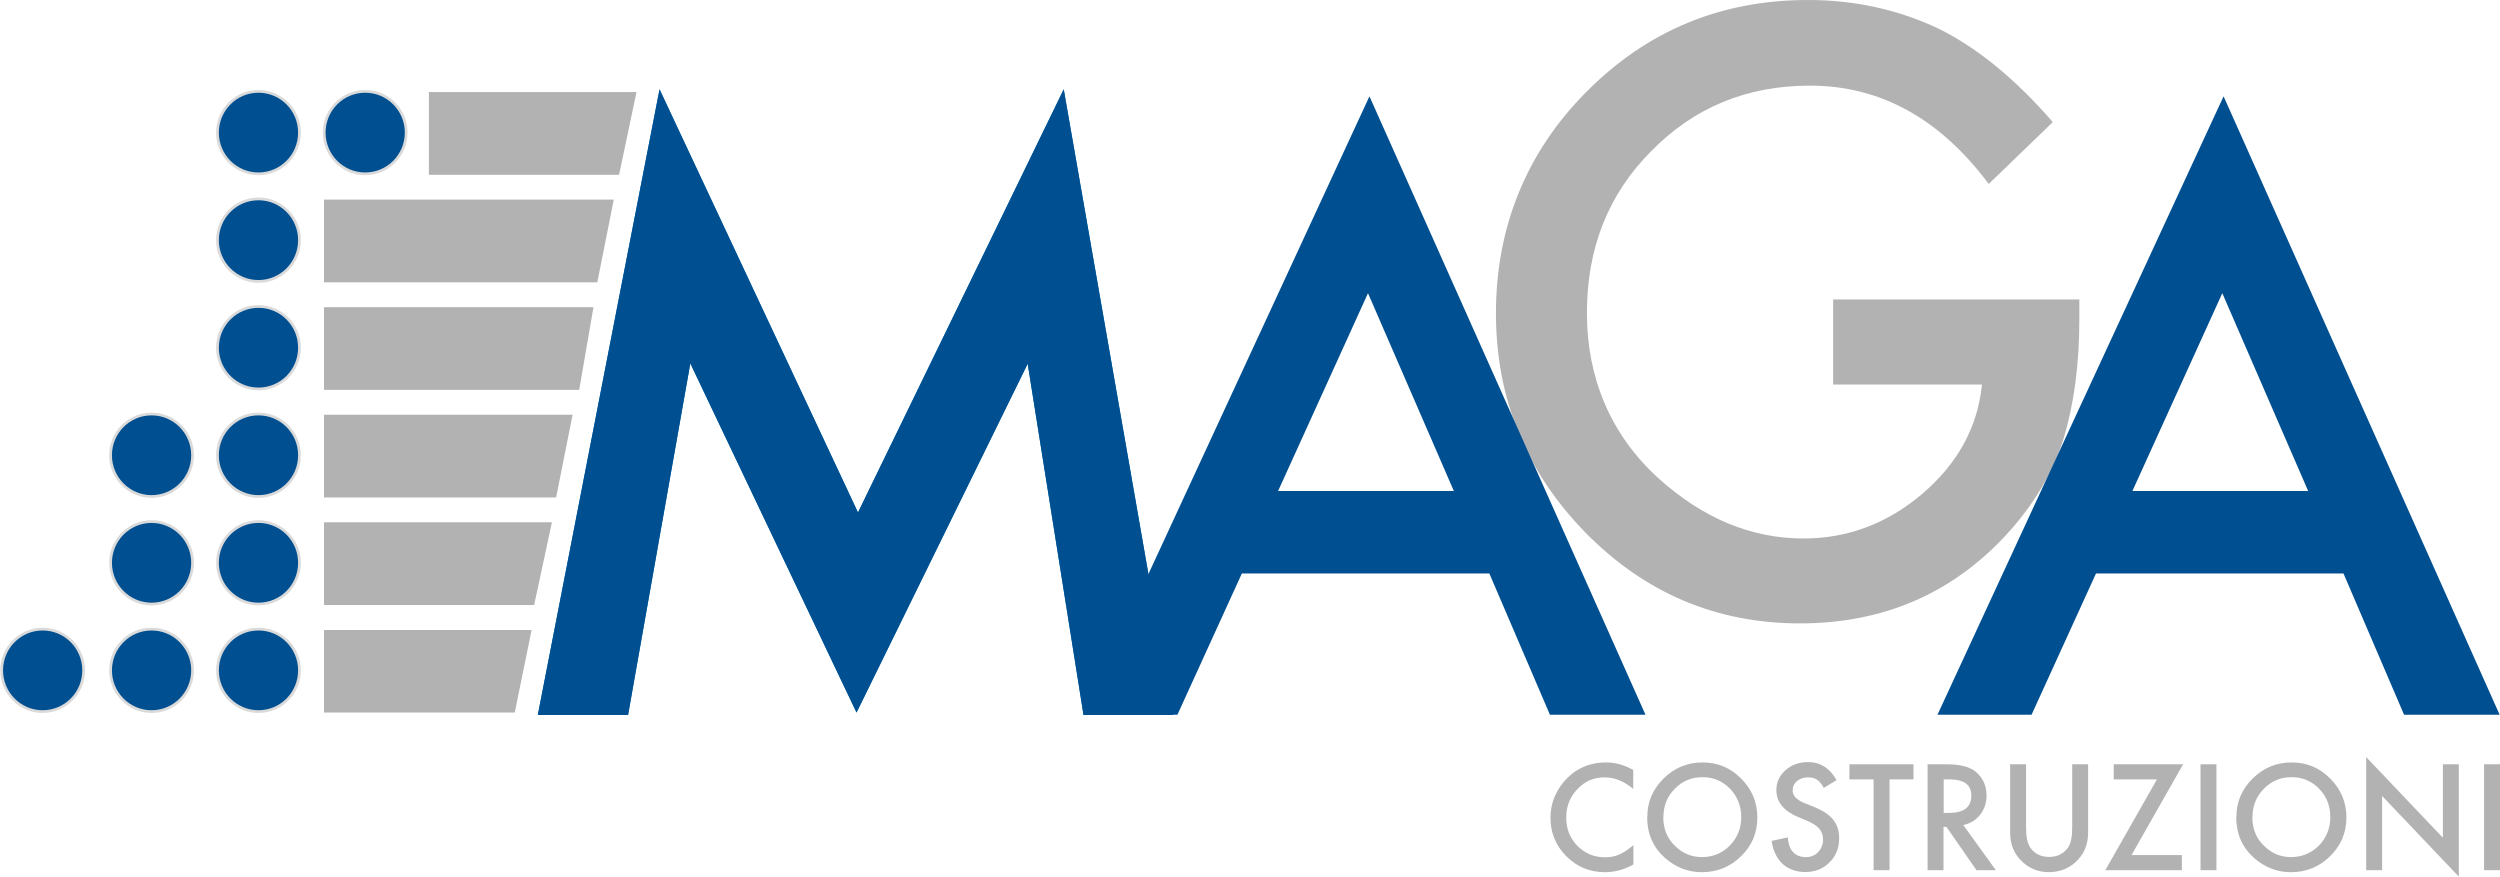 <svg width="154" height="54" viewBox="0 0 154 54" fill="none" xmlns="http://www.w3.org/2000/svg">
<g id="Logo MAGA" clip-path="url(#clip0_13_247)">
<path id="Vector" fill-rule="evenodd" clip-rule="evenodd" d="M112.898 18.446H128.087V19.671C128.087 22.451 127.76 24.913 127.106 27.045C126.475 29.031 125.403 30.88 123.892 32.604C120.476 36.473 116.134 38.401 110.868 38.401C105.726 38.401 101.317 36.529 97.653 32.797C93.988 29.042 92.15 24.538 92.15 19.286C92.15 14.033 94.01 9.371 97.743 5.638C101.486 1.872 106.031 0 111.376 0C114.251 0 116.935 0.59 119.427 1.77C121.806 2.95 124.152 4.867 126.452 7.521L122.505 11.333C119.495 7.295 115.819 5.275 111.488 5.275C107.598 5.275 104.339 6.625 101.701 9.325C99.062 11.98 97.754 15.292 97.754 19.286C97.754 23.279 99.22 26.796 102.163 29.462C104.903 31.935 107.88 33.171 111.094 33.171C113.823 33.171 116.281 32.241 118.446 30.392C120.622 28.52 121.829 26.285 122.088 23.687H112.921V18.446H112.898Z" fill="#B2B2B2"/>
<path id="Vector_2" fill-rule="evenodd" clip-rule="evenodd" d="M100.607 47.431V48.6C100.043 48.123 99.457 47.885 98.848 47.885C98.183 47.885 97.619 48.123 97.168 48.611C96.705 49.088 96.48 49.678 96.48 50.37C96.48 51.062 96.705 51.629 97.168 52.105C97.63 52.571 98.194 52.809 98.859 52.809C99.209 52.809 99.49 52.752 99.739 52.639C99.874 52.582 100.009 52.502 100.156 52.412C100.302 52.321 100.449 52.196 100.618 52.06V53.251C100.054 53.569 99.468 53.728 98.859 53.728C97.934 53.728 97.145 53.399 96.491 52.752C95.837 52.094 95.51 51.3 95.51 50.381C95.51 49.553 95.781 48.816 96.333 48.157C97.01 47.363 97.878 46.966 98.938 46.966C99.524 46.966 100.077 47.125 100.629 47.443L100.607 47.431Z" fill="#B2B2B2"/>
<path id="Vector_3" fill-rule="evenodd" clip-rule="evenodd" d="M102.456 50.324C102.456 51.05 102.693 51.64 103.178 52.105C103.651 52.571 104.204 52.797 104.835 52.797C105.512 52.797 106.087 52.559 106.561 52.083C107.023 51.606 107.26 51.016 107.26 50.336C107.26 49.655 107.023 49.054 106.572 48.589C106.11 48.112 105.546 47.874 104.869 47.874C104.193 47.874 103.629 48.112 103.167 48.589C102.704 49.054 102.467 49.632 102.467 50.324H102.456ZM101.475 50.313C101.475 49.394 101.813 48.611 102.479 47.953C103.144 47.295 103.945 46.966 104.881 46.966C105.817 46.966 106.595 47.295 107.26 47.965C107.925 48.634 108.252 49.428 108.252 50.358C108.252 51.289 107.925 52.094 107.249 52.741C106.583 53.399 105.771 53.728 104.824 53.728C103.99 53.728 103.234 53.433 102.569 52.854C101.836 52.208 101.464 51.368 101.464 50.324L101.475 50.313Z" fill="#B2B2B2"/>
<path id="Vector_4" fill-rule="evenodd" clip-rule="evenodd" d="M113.135 48.056L112.345 48.532C112.199 48.271 112.052 48.101 111.917 48.022C111.782 47.931 111.601 47.885 111.376 47.885C111.105 47.885 110.88 47.965 110.699 48.112C110.519 48.26 110.428 48.453 110.428 48.691C110.428 49.009 110.665 49.27 111.139 49.462L111.782 49.723C112.312 49.939 112.695 50.2 112.932 50.506C113.18 50.812 113.293 51.187 113.293 51.641C113.293 52.242 113.09 52.741 112.695 53.127C112.3 53.524 111.804 53.717 111.207 53.717C110.643 53.717 110.18 53.546 109.808 53.217C109.447 52.877 109.222 52.412 109.132 51.799L110.124 51.584C110.169 51.969 110.248 52.23 110.361 52.378C110.564 52.661 110.857 52.798 111.24 52.798C111.545 52.798 111.804 52.696 111.996 52.491C112.188 52.287 112.3 52.026 112.3 51.709C112.3 51.584 112.278 51.47 112.244 51.357C112.21 51.255 112.154 51.153 112.075 51.062C112.007 50.971 111.906 50.892 111.793 50.812C111.68 50.733 111.534 50.654 111.376 50.585L110.755 50.325C109.865 49.95 109.425 49.394 109.425 48.668C109.425 48.18 109.617 47.772 109.989 47.443C110.361 47.114 110.823 46.944 111.376 46.944C112.12 46.944 112.706 47.307 113.124 48.044L113.135 48.056Z" fill="#B2B2B2"/>
<path id="Vector_5" fill-rule="evenodd" clip-rule="evenodd" d="M116.394 48.01V53.603H115.413V48.01H113.924V47.08H117.871V48.01H116.394Z" fill="#B2B2B2"/>
<path id="Vector_6" fill-rule="evenodd" clip-rule="evenodd" d="M119.731 50.075H120.047C120.972 50.075 121.434 49.723 121.434 49.008C121.434 48.339 120.983 48.01 120.081 48.01H119.731V50.075ZM120.938 50.823L122.945 53.603H121.75L119.901 50.937H119.72V53.603H118.739V47.08H119.889C120.746 47.08 121.366 47.238 121.739 47.567C122.156 47.93 122.37 48.407 122.37 48.997C122.37 49.462 122.235 49.859 121.975 50.188C121.716 50.517 121.366 50.733 120.938 50.823Z" fill="#B2B2B2"/>
<path id="Vector_7" fill-rule="evenodd" clip-rule="evenodd" d="M124.806 47.08V51.005C124.806 51.561 124.896 51.969 125.076 52.23C125.347 52.604 125.73 52.786 126.227 52.786C126.723 52.786 127.106 52.593 127.377 52.23C127.557 51.98 127.647 51.572 127.647 51.005V47.08H128.628V51.277C128.628 51.969 128.414 52.525 127.986 52.979C127.512 53.478 126.914 53.716 126.227 53.727C125.527 53.727 124.941 53.478 124.467 52.979C124.039 52.536 123.825 51.969 123.825 51.277V47.08H124.806Z" fill="#B2B2B2"/>
<path id="Vector_8" fill-rule="evenodd" clip-rule="evenodd" d="M131.301 52.672H134.402V53.603H129.688L132.868 48.01H130.207V47.08H134.481L131.301 52.672Z" fill="#B2B2B2"/>
<path id="Vector_9" d="M136.533 47.08H135.552V53.603H136.533V47.08Z" fill="#B2B2B2"/>
<path id="Vector_10" fill-rule="evenodd" clip-rule="evenodd" d="M138.743 50.324C138.743 51.05 138.98 51.64 139.465 52.105C139.938 52.571 140.491 52.797 141.122 52.797C141.799 52.797 142.374 52.559 142.848 52.083C143.31 51.606 143.547 51.016 143.547 50.336C143.547 49.655 143.321 49.054 142.859 48.589C142.397 48.112 141.833 47.874 141.156 47.874C140.48 47.874 139.916 48.112 139.454 48.589C138.991 49.054 138.754 49.632 138.754 50.324H138.743ZM137.762 50.313C137.762 49.394 138.1 48.611 138.766 47.953C139.431 47.295 140.232 46.966 141.168 46.966C142.104 46.966 142.882 47.295 143.547 47.965C144.212 48.634 144.539 49.428 144.539 50.358C144.539 51.289 144.201 52.094 143.536 52.741C142.87 53.399 142.058 53.728 141.111 53.728C140.277 53.728 139.521 53.433 138.856 52.854C138.123 52.208 137.751 51.368 137.751 50.324L137.762 50.313Z" fill="#B2B2B2"/>
<path id="Vector_11" fill-rule="evenodd" clip-rule="evenodd" d="M145.757 53.603V46.637L150.482 51.606V47.08H151.463V54L146.738 49.031V53.603H145.757Z" fill="#B2B2B2"/>
<path id="Vector_12" d="M154 47.08H153.019V53.603H154V47.08Z" fill="#B2B2B2"/>
<path id="Vector_13" fill-rule="evenodd" clip-rule="evenodd" d="M33.13 44.04L40.628 5.502L52.852 31.572L65.526 5.502L72.258 44.04H66.744L63.305 22.406L52.762 43.892L42.523 22.383L38.689 44.04H33.13Z" fill="#0076B9"/>
<path id="Vector_14" fill-rule="evenodd" clip-rule="evenodd" d="M33.13 44.04L40.628 5.502L52.852 31.572L65.526 5.502L72.258 44.04H66.744L63.305 22.406L52.762 43.892L42.523 22.383L38.689 44.04H33.13Z" fill="#004F91"/>
<path id="Vector_15" fill-rule="evenodd" clip-rule="evenodd" d="M89.556 30.244L84.268 18.06L78.731 30.244H89.556ZM91.755 35.327H76.498L72.529 44.028H66.733L84.358 5.933L101.362 44.028H95.476L91.744 35.327H91.755Z" fill="#004F91"/>
<path id="Vector_16" fill-rule="evenodd" clip-rule="evenodd" d="M142.182 30.244L136.894 18.06L131.357 30.244H142.182ZM144.37 35.327H129.113L125.144 44.028H119.348L136.973 5.933L153.977 44.028H148.091L144.359 35.327H144.37Z" fill="#004F91"/>
<path id="Vector_17" fill-rule="evenodd" clip-rule="evenodd" d="M19.959 38.81H32.746L31.709 43.892H19.959V38.81Z" fill="#B2B2B2"/>
<path id="Vector_18" fill-rule="evenodd" clip-rule="evenodd" d="M19.959 32.173H33.998L32.904 37.267H19.959V32.173Z" fill="#B2B2B2"/>
<path id="Vector_19" fill-rule="evenodd" clip-rule="evenodd" d="M19.959 25.548H35.272L34.257 30.642H19.959V25.548Z" fill="#B2B2B2"/>
<path id="Vector_20" fill-rule="evenodd" clip-rule="evenodd" d="M19.959 18.923H36.558L35.678 24.017H19.959V18.923Z" fill="#B2B2B2"/>
<path id="Vector_21" fill-rule="evenodd" clip-rule="evenodd" d="M19.959 12.297H37.809L36.794 17.391H19.959V12.297Z" fill="#B2B2B2"/>
<path id="Vector_22" fill-rule="evenodd" clip-rule="evenodd" d="M26.42 5.672H39.208L38.136 10.766H26.42V5.672Z" fill="#B2B2B2"/>
<path id="Vector_23" d="M13.396 41.294C13.396 39.888 14.524 38.753 15.922 38.753C17.32 38.753 18.448 39.888 18.448 41.294C18.448 42.701 17.32 43.835 15.922 43.835C14.524 43.835 13.396 42.701 13.396 41.294ZM19.97 8.168C19.97 6.761 21.098 5.627 22.496 5.627C23.894 5.627 25.022 6.761 25.022 8.168C25.022 9.575 23.894 10.709 22.496 10.709C21.098 10.709 19.97 9.575 19.97 8.168ZM0.102 41.294C0.102 39.888 1.229 38.753 2.627 38.753C4.026 38.753 5.153 39.888 5.153 41.294C5.153 42.701 4.026 43.835 2.627 43.835C1.229 43.835 0.102 42.701 0.102 41.294ZM6.811 41.294C6.811 39.888 7.939 38.753 9.337 38.753C10.735 38.753 11.863 39.888 11.863 41.294C11.863 42.701 10.735 43.835 9.337 43.835C7.939 43.835 6.811 42.701 6.811 41.294ZM6.811 34.669C6.811 33.262 7.939 32.128 9.337 32.128C10.735 32.128 11.863 33.262 11.863 34.669C11.863 36.076 10.735 37.21 9.337 37.21C7.939 37.21 6.811 36.076 6.811 34.669ZM13.396 34.669C13.396 33.262 14.524 32.128 15.922 32.128C17.32 32.128 18.448 33.262 18.448 34.669C18.448 36.076 17.32 37.21 15.922 37.21C14.524 37.21 13.396 36.076 13.396 34.669ZM6.811 28.044C6.811 26.637 7.939 25.503 9.337 25.503C10.735 25.503 11.863 26.637 11.863 28.044C11.863 29.451 10.735 30.585 9.337 30.585C7.939 30.585 6.811 29.451 6.811 28.044ZM13.396 28.044C13.396 26.637 14.524 25.503 15.922 25.503C17.32 25.503 18.448 26.637 18.448 28.044C18.448 29.451 17.32 30.585 15.922 30.585C14.524 30.585 13.396 29.451 13.396 28.044ZM13.396 21.419C13.396 20.012 14.524 18.877 15.922 18.877C17.32 18.877 18.448 20.012 18.448 21.419C18.448 22.825 17.32 23.96 15.922 23.96C14.524 23.96 13.396 22.825 13.396 21.419ZM13.396 14.793C13.396 13.387 14.524 12.252 15.922 12.252C17.32 12.252 18.448 13.387 18.448 14.793C18.448 16.2 17.32 17.334 15.922 17.334C14.524 17.334 13.396 16.2 13.396 14.793ZM13.396 8.168C13.396 6.761 14.524 5.627 15.922 5.627C17.32 5.627 18.448 6.761 18.448 8.168C18.448 9.575 17.32 10.709 15.922 10.709C14.524 10.709 13.396 9.575 13.396 8.168Z" fill="#295AA6"/>
<path id="Vector_24" d="M15.922 10.709C17.317 10.709 18.448 9.572 18.448 8.168C18.448 6.765 17.317 5.627 15.922 5.627C14.527 5.627 13.396 6.765 13.396 8.168C13.396 9.572 14.527 10.709 15.922 10.709Z" fill="#004F91"/>
<path id="Vector_25" d="M15.922 10.709C17.317 10.709 18.448 9.572 18.448 8.168C18.448 6.765 17.317 5.627 15.922 5.627C14.527 5.627 13.396 6.765 13.396 8.168C13.396 9.572 14.527 10.709 15.922 10.709Z" stroke="#DADADA" stroke-width="0.17" stroke-miterlimit="3.86"/>
<path id="Vector_26" d="M15.922 17.335C17.317 17.335 18.448 16.197 18.448 14.793C18.448 13.39 17.317 12.252 15.922 12.252C14.527 12.252 13.396 13.39 13.396 14.793C13.396 16.197 14.527 17.335 15.922 17.335Z" fill="#004F91"/>
<path id="Vector_27" d="M15.922 17.335C17.317 17.335 18.448 16.197 18.448 14.793C18.448 13.39 17.317 12.252 15.922 12.252C14.527 12.252 13.396 13.39 13.396 14.793C13.396 16.197 14.527 17.335 15.922 17.335Z" stroke="#DADADA" stroke-width="0.17" stroke-miterlimit="3.86"/>
<path id="Vector_28" d="M15.922 23.96C17.317 23.96 18.448 22.822 18.448 21.419C18.448 20.015 17.317 18.877 15.922 18.877C14.527 18.877 13.396 20.015 13.396 21.419C13.396 22.822 14.527 23.96 15.922 23.96Z" fill="#004F91"/>
<path id="Vector_29" d="M15.922 23.96C17.317 23.96 18.448 22.822 18.448 21.419C18.448 20.015 17.317 18.877 15.922 18.877C14.527 18.877 13.396 20.015 13.396 21.419C13.396 22.822 14.527 23.96 15.922 23.96Z" stroke="#DADADA" stroke-width="0.17" stroke-miterlimit="3.86"/>
<path id="Vector_30" d="M15.922 30.585C17.317 30.585 18.448 29.447 18.448 28.044C18.448 26.64 17.317 25.502 15.922 25.502C14.527 25.502 13.396 26.64 13.396 28.044C13.396 29.447 14.527 30.585 15.922 30.585Z" fill="#004F91"/>
<path id="Vector_31" d="M15.922 30.585C17.317 30.585 18.448 29.447 18.448 28.044C18.448 26.64 17.317 25.502 15.922 25.502C14.527 25.502 13.396 26.64 13.396 28.044C13.396 29.447 14.527 30.585 15.922 30.585Z" stroke="#DADADA" stroke-width="0.17" stroke-miterlimit="3.86"/>
<path id="Vector_32" d="M9.337 30.585C10.732 30.585 11.863 29.447 11.863 28.044C11.863 26.64 10.732 25.502 9.337 25.502C7.942 25.502 6.811 26.64 6.811 28.044C6.811 29.447 7.942 30.585 9.337 30.585Z" fill="#004F91"/>
<path id="Vector_33" d="M9.337 30.585C10.732 30.585 11.863 29.447 11.863 28.044C11.863 26.64 10.732 25.502 9.337 25.502C7.942 25.502 6.811 26.64 6.811 28.044C6.811 29.447 7.942 30.585 9.337 30.585Z" stroke="#DADADA" stroke-width="0.17" stroke-miterlimit="3.86"/>
<path id="Vector_34" d="M15.922 37.21C17.317 37.21 18.448 36.073 18.448 34.669C18.448 33.266 17.317 32.128 15.922 32.128C14.527 32.128 13.396 33.266 13.396 34.669C13.396 36.073 14.527 37.21 15.922 37.21Z" fill="#004F91"/>
<path id="Vector_35" d="M15.922 37.21C17.317 37.21 18.448 36.073 18.448 34.669C18.448 33.266 17.317 32.128 15.922 32.128C14.527 32.128 13.396 33.266 13.396 34.669C13.396 36.073 14.527 37.21 15.922 37.21Z" stroke="#DADADA" stroke-width="0.17" stroke-miterlimit="3.86"/>
<path id="Vector_36" d="M9.337 37.21C10.732 37.21 11.863 36.073 11.863 34.669C11.863 33.266 10.732 32.128 9.337 32.128C7.942 32.128 6.811 33.266 6.811 34.669C6.811 36.073 7.942 37.21 9.337 37.21Z" fill="#004F91"/>
<path id="Vector_37" d="M9.337 37.21C10.732 37.21 11.863 36.073 11.863 34.669C11.863 33.266 10.732 32.128 9.337 32.128C7.942 32.128 6.811 33.266 6.811 34.669C6.811 36.073 7.942 37.21 9.337 37.21Z" stroke="#DADADA" stroke-width="0.17" stroke-miterlimit="3.86"/>
<path id="Vector_38" d="M9.337 43.835C10.732 43.835 11.863 42.698 11.863 41.294C11.863 39.891 10.732 38.753 9.337 38.753C7.942 38.753 6.811 39.891 6.811 41.294C6.811 42.698 7.942 43.835 9.337 43.835Z" fill="#004F91"/>
<path id="Vector_39" d="M9.337 43.835C10.732 43.835 11.863 42.698 11.863 41.294C11.863 39.891 10.732 38.753 9.337 38.753C7.942 38.753 6.811 39.891 6.811 41.294C6.811 42.698 7.942 43.835 9.337 43.835Z" stroke="#DADADA" stroke-width="0.17" stroke-miterlimit="3.86"/>
<path id="Vector_40" d="M2.627 43.835C4.022 43.835 5.153 42.698 5.153 41.294C5.153 39.891 4.022 38.753 2.627 38.753C1.232 38.753 0.102 39.891 0.102 41.294C0.102 42.698 1.232 43.835 2.627 43.835Z" fill="#004F91"/>
<path id="Vector_41" d="M2.627 43.835C4.022 43.835 5.153 42.698 5.153 41.294C5.153 39.891 4.022 38.753 2.627 38.753C1.232 38.753 0.102 39.891 0.102 41.294C0.102 42.698 1.232 43.835 2.627 43.835Z" stroke="#DADADA" stroke-width="0.17" stroke-miterlimit="3.86"/>
<path id="Vector_42" d="M22.496 10.709C23.891 10.709 25.022 9.572 25.022 8.168C25.022 6.765 23.891 5.627 22.496 5.627C21.101 5.627 19.97 6.765 19.97 8.168C19.97 9.572 21.101 10.709 22.496 10.709Z" fill="#004F91"/>
<path id="Vector_43" d="M22.496 10.709C23.891 10.709 25.022 9.572 25.022 8.168C25.022 6.765 23.891 5.627 22.496 5.627C21.101 5.627 19.97 6.765 19.97 8.168C19.97 9.572 21.101 10.709 22.496 10.709Z" stroke="#DADADA" stroke-width="0.17" stroke-miterlimit="3.86"/>
<path id="Vector_44" d="M15.922 43.835C17.317 43.835 18.448 42.698 18.448 41.294C18.448 39.891 17.317 38.753 15.922 38.753C14.527 38.753 13.396 39.891 13.396 41.294C13.396 42.698 14.527 43.835 15.922 43.835Z" fill="#004F91"/>
<path id="Vector_45" d="M15.922 43.835C17.317 43.835 18.448 42.698 18.448 41.294C18.448 39.891 17.317 38.753 15.922 38.753C14.527 38.753 13.396 39.891 13.396 41.294C13.396 42.698 14.527 43.835 15.922 43.835Z" stroke="#DADADA" stroke-width="0.17" stroke-miterlimit="3.86"/>
</g>
<defs>
<clipPath id="clip0_13_247">
<rect width="154" height="54" fill="white"/>
</clipPath>
</defs>
</svg>
